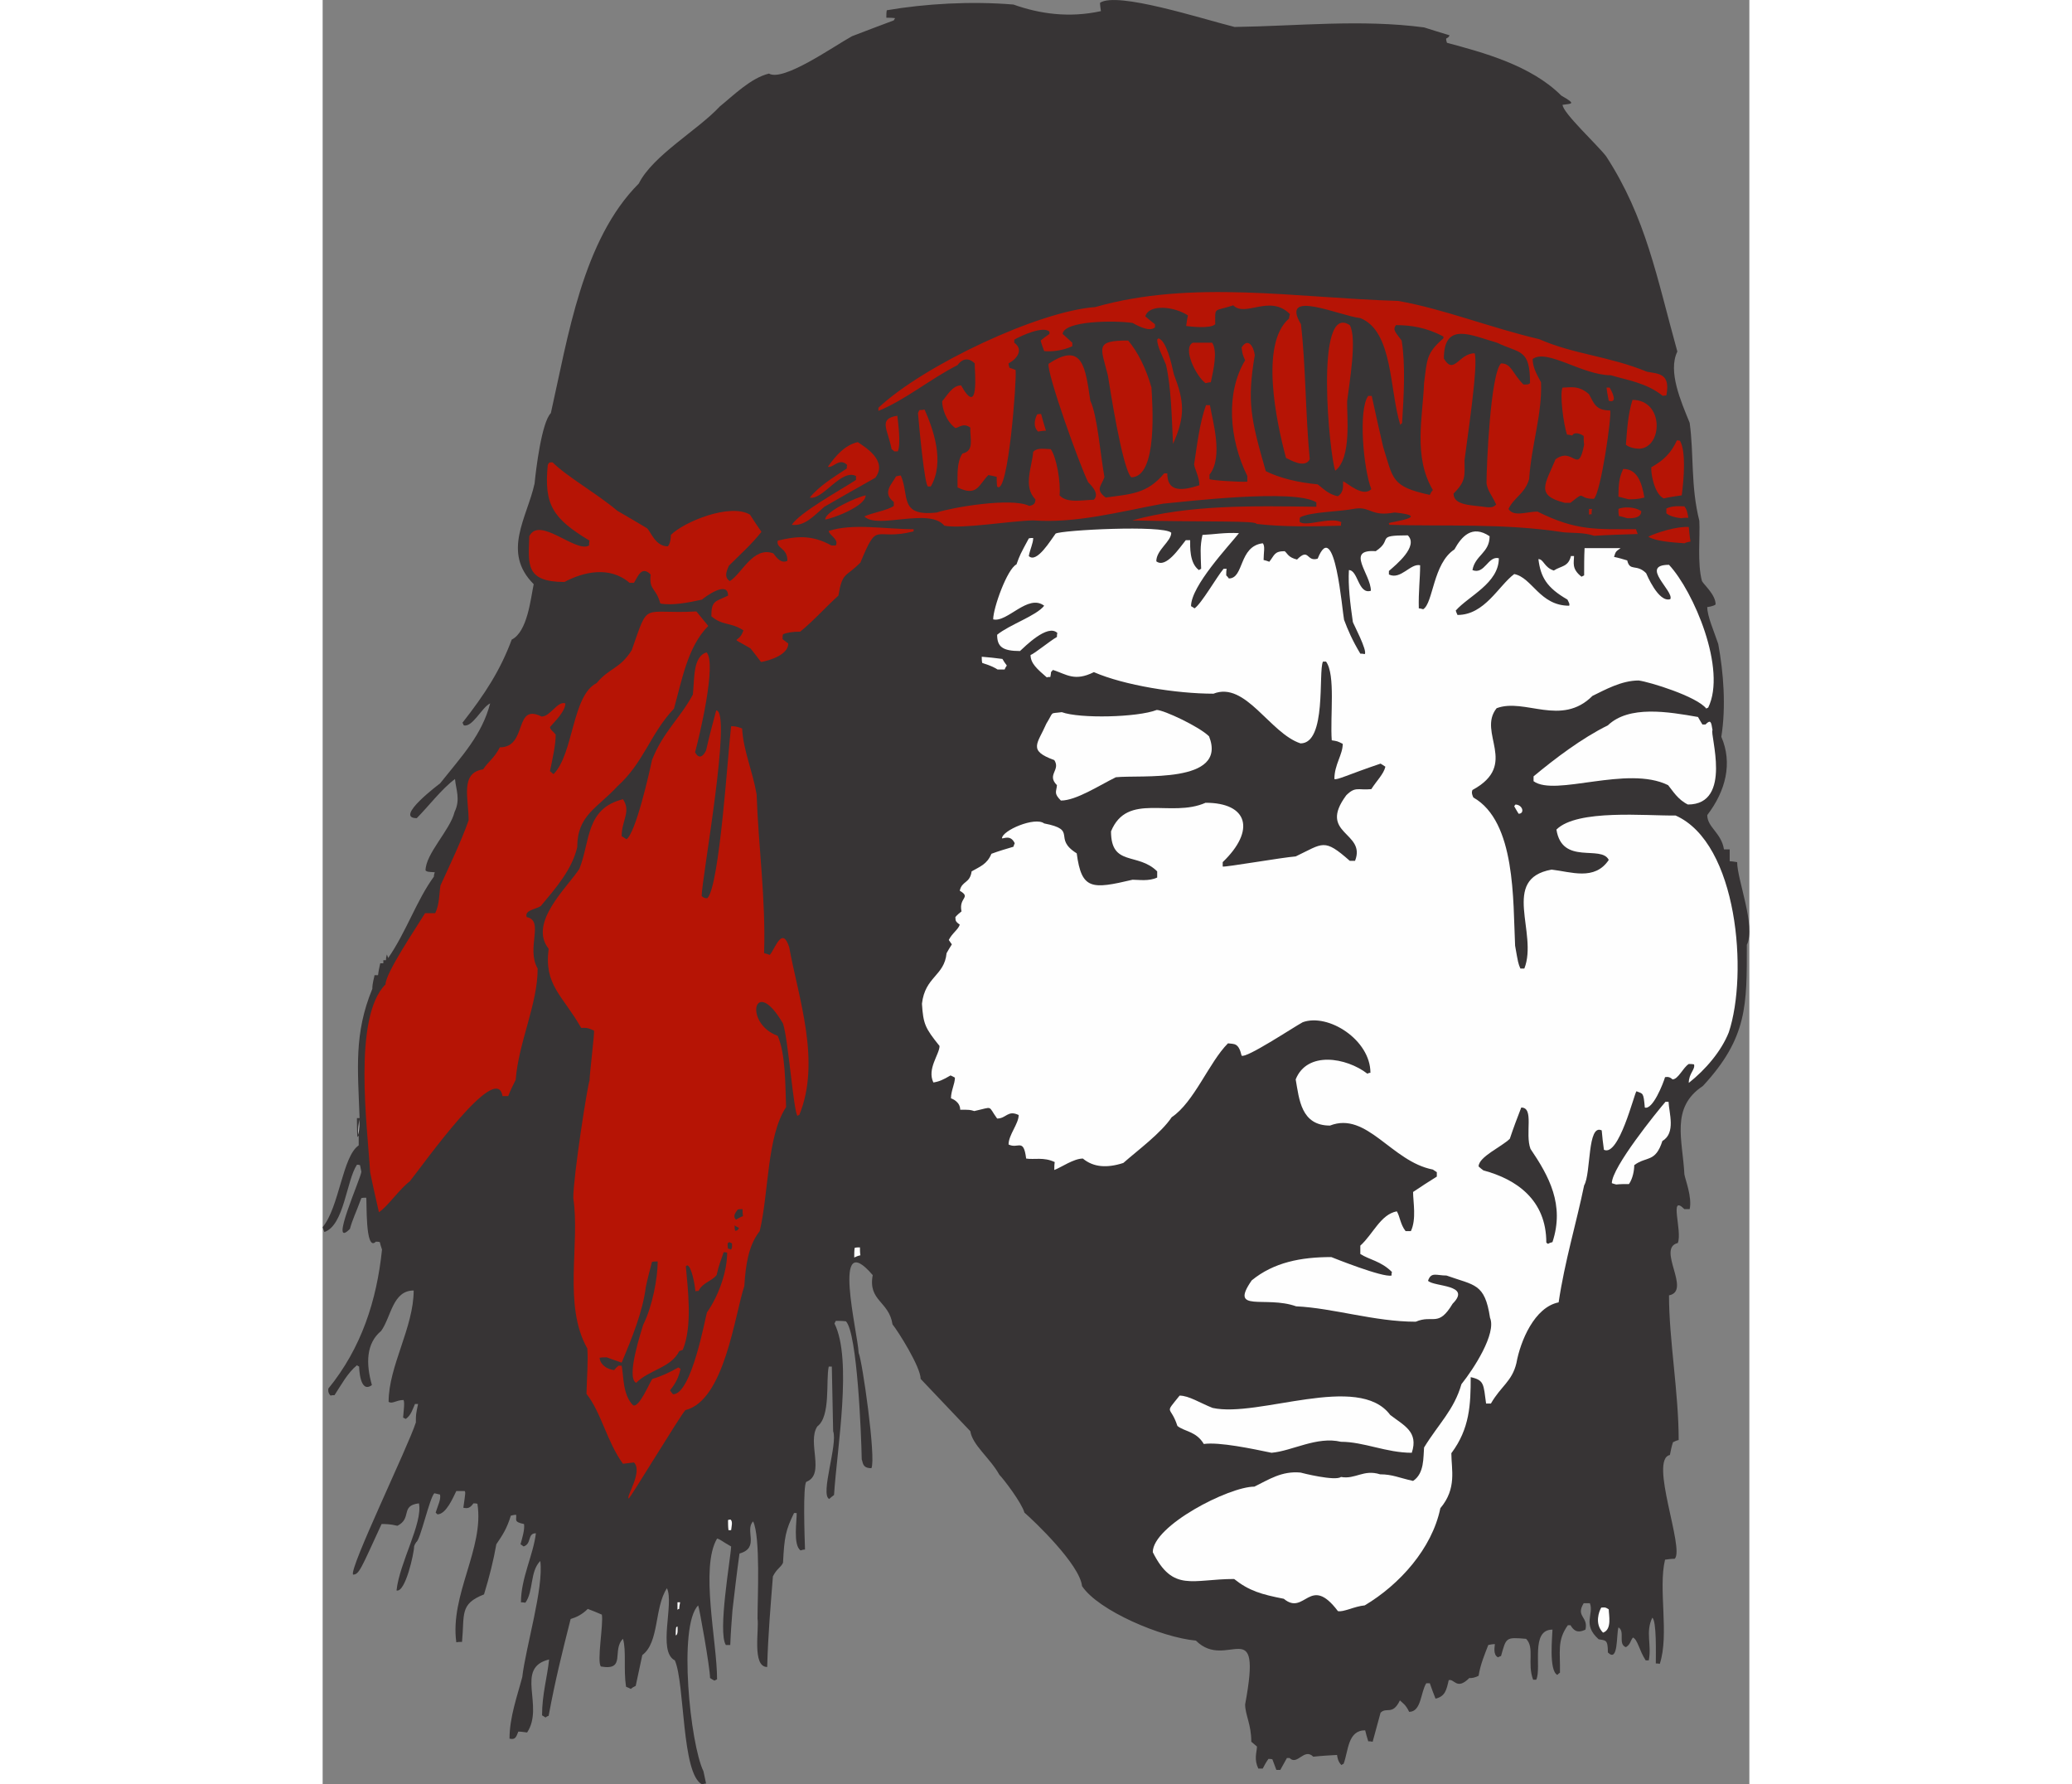 <?xml version="1.0" encoding="UTF-8"?>
<!DOCTYPE svg PUBLIC "-//W3C//DTD SVG 1.1//EN" "http://www.w3.org/Graphics/SVG/1.1/DTD/svg11.dtd">
<!-- Creator: CorelDRAW -->
<svg xmlns="http://www.w3.org/2000/svg" xml:space="preserve" width="7.848in" height="6.757in" version="1.1" style="shape-rendering:geometricPrecision; text-rendering:geometricPrecision; image-rendering:optimizeQuality; fill-rule:evenodd; clip-rule:evenodd"
viewBox="0 0 7847.73 9812.81"
 xmlns:xlink="http://www.w3.org/1999/xlink"
 xmlns:xodm="http://www.corel.com/coreldraw/odm/2003">
 <rect x="0" y="0" width="7847.73" height="9812.81" fill="#808080" stroke="none"/>
 <defs>
  <style type="text/css">
   <![CDATA[
    .fil1 {fill:#FEFEFE}
    .fil0 {fill:#373435}
    .fil2 {fill:#B61405}
    .fil3 {fill:#B61405}
   ]]>
  </style>
 </defs>
 <g id="Layer_x0020__x0028_Black_x0020_and_x0020_White_x0029_">
  <g id="_2008582947536">
   <path class="fil0" d="M2087.23 9812.81c-113.67,-55.63 -94.32,-556.27 -149.95,-682.04 -96.74,-48.37 -2.42,-314.41 -43.53,-396.65 -70.14,106.42 -41.12,297.48 -135.44,367.62 -12.09,55.63 -24.19,111.25 -36.28,169.3 -9.67,4.84 -19.35,9.67 -26.6,16.93 -9.67,-4.84 -19.35,-9.67 -26.6,-12.09 -14.51,-94.32 2.42,-200.74 -16.93,-263.62 -62.88,62.88 19.35,176.56 -120.93,152.37 -24.19,-24.19 14.51,-232.18 4.84,-285.39 -26.6,-12.09 -53.21,-21.77 -77.39,-31.44 -31.44,31.44 -62.88,45.95 -94.32,55.63 -45.95,181.39 -84.65,336.18 -120.93,532.09 -7.26,2.42 -12.09,4.84 -16.93,9.67 -7.26,-4.84 -14.51,-9.67 -19.35,-12.09 0,-116.09 29.02,-210.42 38.7,-307.16 -191.07,45.95 -24.19,256.37 -120.93,401.48 -16.93,-2.42 -33.86,-4.84 -48.37,-4.84 -12.09,31.44 -16.93,45.95 -48.37,38.7 0,-118.51 43.53,-237.02 70.14,-338.6 19.35,-166.88 118.51,-488.55 99.16,-638.5 -58.05,58.05 -36.28,166.88 -82.23,229.76 -9.67,-2.42 -16.93,-2.42 -24.19,-2.42 0,-133.02 67.72,-258.79 82.23,-379.72 -48.37,0 -21.77,58.05 -67.72,72.56 -7.26,-4.84 -12.09,-9.67 -16.93,-12.09 9.67,-33.86 24.19,-82.23 19.35,-111.25 -60.46,-12.09 -38.7,-24.19 -43.53,-50.79 -9.67,0 -19.35,2.42 -29.02,4.84 -21.77,70.14 -43.53,104 -79.81,157.21 -14.51,84.65 -38.7,181.39 -67.72,275.72 -135.44,53.21 -106.42,108.84 -120.93,261.21 -12.09,0 -21.77,0 -31.44,2.42 -36.28,-261.21 154.79,-517.57 116.09,-761.85 -7.26,-2.42 -14.51,-2.42 -21.77,-2.42 -19.35,26.6 -31.44,29.02 -55.63,24.19 12.09,-84.65 12.09,-84.65 7.26,-91.91 -16.93,0 -31.44,0 -45.95,0 -16.93,33.86 -55.63,128.18 -104,128.18 -4.84,-4.84 -7.26,-7.26 -9.67,-9.67 14.51,-45.95 29.02,-70.14 24.19,-99.16 -12.09,-2.42 -21.77,-4.84 -31.44,-7.26 -26.6,26.6 -77.39,258.79 -99.16,268.46 -4.84,7.26 -9.67,14.51 -12.09,24.19 0,36.28 -48.37,256.37 -96.74,241.86 16.93,-154.79 145.11,-370.04 123.35,-478.88 -104,12.09 -36.28,82.23 -118.51,123.35 -38.7,-9.67 -65.3,-9.67 -87.07,-9.67 -113.67,246.69 -123.35,278.14 -157.21,278.14 -19.35,-38.7 302.32,-701.39 345.86,-836.83 0,-43.53 0,-43.53 12.09,-101.58 -7.26,0 -12.09,0 -16.93,0 -12.09,26.6 -21.77,62.88 -50.79,82.23 -4.84,-2.42 -9.67,-4.84 -14.51,-7.26 2.42,-38.7 9.67,-79.81 2.42,-96.74 -41.12,0 -62.88,24.19 -82.23,9.67 0,-195.9 137.86,-408.74 137.86,-611.9 -116.09,0 -123.35,145.11 -178.97,222.51 -82.23,67.72 -84.65,178.97 -50.79,297.48 -67.72,50.79 -70.14,-99.16 -70.14,-101.58 -4.84,-2.42 -9.67,-4.84 -12.09,-7.26 -50.79,41.12 -87.07,108.84 -123.35,164.46 -7.26,0 -14.51,0 -21.77,2.42 -16.93,-16.93 -12.09,-33.86 -12.09,-38.7 181.39,-222.51 266.04,-483.71 295.07,-764.27 -4.84,-14.51 -9.67,-29.02 -12.09,-41.12 -7.26,-2.42 -14.51,-2.42 -21.77,-2.42 -60.46,60.46 -48.37,-232.18 -53.21,-241.86 -9.67,0 -19.35,0 -26.6,2.42 -31.44,84.65 -48.37,116.09 -62.88,169.3 -118.51,118.51 60.46,-278.14 62.88,-314.41 -2.42,-12.09 -4.84,-24.19 -7.26,-36.28 -7.26,-2.42 -12.09,-2.42 -16.93,-2.42 -58.05,87.07 -70.14,333.76 -178.97,370.04 -4.84,-9.67 -7.26,-19.35 -9.67,-26.6 91.91,-111.25 108.84,-389.39 198.32,-449.85 0,-19.35 0,-36.28 0,-53.21 -2.42,2.42 -4.84,4.84 -7.26,7.26 -2.42,-36.28 -2.42,-70.14 -2.42,-104 4.84,0 9.67,0 14.51,0 -9.67,-273.3 -31.44,-464.37 70.14,-711.06 0,-31.44 9.67,-58.05 12.09,-74.98 4.84,0 12.09,0 19.35,0 2.42,-21.77 7.26,-43.53 12.09,-65.3 4.84,0 9.67,0 16.93,0 0,-7.26 0,-12.09 0,-16.93 4.84,0 9.67,0 14.51,0 0,-12.09 2.42,-21.77 4.84,-31.44 2.42,4.84 4.84,12.09 7.26,19.35 99.16,-142.7 157.21,-319.25 251.53,-447.44 0,-9.67 2.42,-16.93 4.84,-24.19 -41.12,-2.42 -41.12,-2.42 -50.79,-9.67 0,-91.91 135.44,-222.51 159.63,-321.67 33.86,-70.14 7.26,-123.35 2.42,-181.39 -72.56,53.21 -147.53,152.37 -210.42,215.25 -128.18,0 128.18,-191.07 128.18,-191.07 123.35,-154.79 229.76,-266.04 275.72,-440.18 -45.95,21.77 -96.74,133.02 -145.11,120.93 -2.42,-4.84 -4.84,-9.67 -7.26,-14.51 123.35,-157.21 208,-287.81 270.88,-457.11 87.07,-43.53 104,-224.93 120.93,-304.74 -176.56,-176.56 -36.28,-365.2 4.84,-553.85 7.26,-74.98 38.7,-336.18 89.49,-386.97 94.32,-418.41 174.14,-952.92 483.71,-1262.49 77.39,-154.79 326.51,-295.07 445.02,-423.25 77.39,-62.88 171.72,-157.21 270.88,-181.39 79.81,45.95 355.53,-149.95 457.11,-205.58 74.98,-29.02 152.37,-58.05 229.76,-87.07 2.42,-4.84 4.84,-9.67 7.26,-12.09 -16.93,-2.42 -33.86,-2.42 -48.37,-2.42 0,-14.51 0,-29.02 2.42,-41.12 212.83,-36.28 461.95,-50.79 696.55,-31.44 142.7,50.79 304.74,74.98 481.3,36.28 -2.42,-16.93 -4.84,-31.44 -4.84,-45.95 94.32,-62.88 556.27,87.07 740.08,133.02 343.44,-4.84 696.55,-43.53 1042.4,2.42 45.95,14.51 91.91,29.02 140.28,43.53 -12.09,26.6 -26.6,2.42 -14.51,41.12 198.32,53.21 461.95,123.35 628.83,290.23 84.65,48.37 58.05,43.53 7.26,50.79 0,43.53 193.49,222.51 239.44,282.97 220.09,338.6 278.14,665.11 391.81,1073.85 -53.21,108.84 19.35,273.3 67.72,391.81 24.19,176.56 4.84,345.86 53.21,539.34 4.84,84.65 -12.09,234.6 14.51,331.34 12.09,21.77 74.98,74.98 74.98,128.18 -9.67,9.67 -43.53,14.51 -45.95,14.51 0,50.79 36.28,130.6 60.46,203.16 29.02,157.21 43.53,343.44 16.93,510.32 62.88,145.11 24.19,297.48 -77.39,430.51 0,67.72 77.39,96.74 91.91,188.65 9.67,0 19.35,0 31.44,0 0,21.77 0,43.53 0,65.3 12.09,0 26.6,2.42 41.12,4.84 0,96.74 104,353.11 53.21,454.69 0,328.93 4.84,510.32 -241.86,776.36 -178.97,118.51 -111.25,295.07 -101.58,486.13 4.84,29.02 43.53,125.77 29.02,191.07 -9.67,0 -19.35,0 -29.02,0 -87.07,-87.07 -9.67,120.93 -36.28,186.23 -118.51,29.02 77.39,263.62 -48.37,287.81 0,244.28 53.21,534.5 53.21,795.71 -12.09,2.42 -21.77,7.26 -31.44,12.09 -7.26,21.77 -12.09,45.95 -16.93,70.14 -116.09,24.19 82.23,515.16 26.6,570.78 -19.35,0 -36.28,2.42 -53.21,4.84 -38.7,159.63 24.19,411.16 -29.02,573.2 -7.26,-2.42 -14.51,-2.42 -21.77,-2.42 0,-50.79 4.84,-234.6 -19.35,-251.53 -38.7,79.81 -2.42,147.53 -19.35,234.6 -7.26,0 -12.09,0 -16.93,0 -36.28,-55.63 -43.53,-113.67 -70.14,-125.77 -16.93,21.77 -12.09,36.28 -38.7,53.21 -45.95,-16.93 -2.42,-87.07 -41.12,-108.84 -12.09,41.12 0,195.9 -58.05,137.86 0,-72.56 -12.09,-65.3 -50.79,-72.56 -91.91,-82.23 -24.19,-137.86 -48.37,-198.32 -12.09,0 -24.19,0 -33.86,0 -45.95,74.98 26.6,72.56 9.67,145.11 -48.37,24.19 -67.72,0 -82.23,-24.19 -4.84,0 -9.67,0 -14.51,0 -60.46,84.65 -41.12,145.11 -43.53,261.21 -4.84,2.42 -9.67,7.26 -14.51,12.09 -48.37,-24.19 -26.6,-220.09 -26.6,-249.11 -123.35,0 -58.05,210.42 -89.49,275.72 -7.26,0 -12.09,0 -16.93,0 -33.86,-89.49 9.67,-176.56 -38.7,-224.93 -113.67,-9.67 -108.84,-7.26 -137.86,94.32 -7.26,2.42 -12.09,4.84 -16.93,7.26 -29.02,-14.51 -16.93,-62.88 -16.93,-72.56 -12.09,0 -24.19,2.42 -36.28,4.84 -19.35,50.79 -43.53,106.42 -53.21,169.3 -16.93,9.67 -41.12,14.51 -50.79,12.09 -70.14,70.14 -82.23,2.42 -113.67,12.09 -12.09,53.21 -19.35,89.49 -72.56,101.58 -12.09,-29.02 -21.77,-58.05 -31.44,-84.65 -7.26,0 -14.51,0 -19.35,0 -31.44,48.37 -26.6,157.21 -94.32,157.21 -19.35,-41.12 -36.28,-48.37 -50.79,-62.88 -41.12,84.65 -72.56,33.86 -106.42,67.72 -14.51,53.21 -29.02,106.42 -43.53,159.63 -9.67,-2.42 -16.93,-2.42 -24.19,-2.42 -7.26,-21.77 -12.09,-41.12 -16.93,-60.46 -96.74,0 -91.91,113.67 -118.51,183.81 -4.84,2.42 -9.67,4.84 -12.09,7.26 -19.35,-19.35 -21.77,-41.12 -24.19,-55.63 -43.53,2.42 -87.07,4.84 -130.6,9.67 -50.79,-50.79 -87.07,50.79 -130.6,7.26 -4.84,0 -9.67,0 -14.51,0 -12.09,21.77 -24.19,43.53 -36.28,65.3 -7.26,0 -14.51,0 -21.77,0 -7.26,-19.35 -14.51,-38.7 -21.77,-58.05 -7.26,-2.42 -14.51,-2.42 -21.77,-2.42 -12.09,16.93 -21.77,33.86 -31.44,53.21 -9.67,0 -16.93,0 -24.19,0 -24.19,-50.79 -9.67,-84.65 -7.26,-120.93 -12.09,-9.67 -21.77,-19.35 -31.44,-26.6 0,-96.74 -33.86,-147.53 -33.86,-205.58 96.74,-517.57 -99.16,-178.97 -270.88,-350.69 -188.65,-16.93 -536.92,-164.46 -626.41,-299.9 -12.09,-118.51 -263.62,-357.95 -316.83,-403.9 -14.51,-53.21 -113.67,-183.81 -137.86,-208 -50.79,-91.91 -147.53,-162.04 -159.63,-239.44 -91.91,-96.74 -183.81,-193.49 -273.3,-287.81 0,-65.3 -123.35,-261.21 -154.79,-299.9 -19.35,-128.18 -135.44,-128.18 -108.84,-270.88 -229.76,-268.46 -82.23,314.41 -77.39,428.09 19.35,38.7 96.74,580.46 70.14,633.67 -50.79,0 -45.95,-31.44 -53.21,-48.37 -2.42,-130.6 -24.19,-696.55 -87.07,-759.43 -19.35,-2.42 -38.7,-2.42 -55.63,-2.42 -2.42,4.84 -4.84,9.67 -7.26,14.51 99.16,198.32 14.51,682.04 -2.42,943.24 -9.67,7.26 -19.35,14.51 -26.6,21.77 -50.79,-24.19 48.37,-302.32 21.77,-372.46 -2.42,-118.51 -4.84,-237.02 -7.26,-355.53 -7.26,0 -12.09,0 -16.93,0 -16.93,74.98 12.09,273.3 -62.88,328.93 -58.05,87.07 45.95,263.62 -60.46,304.74 -19.35,19.35 -9.67,302.32 -7.26,372.46 -9.67,0 -16.93,2.42 -24.19,4.84 -43.53,-29.02 -19.35,-171.72 -21.77,-205.58 -4.84,0 -9.67,0 -14.51,0 -45.95,94.32 -53.21,130.6 -60.46,273.3 -12.09,26.6 -33.86,31.44 -55.63,74.98 -12.09,157.21 -26.6,316.83 -31.44,498.23 -84.65,0 -43.53,-208 -53.21,-266.04 0,-111.25 16.93,-449.85 -24.19,-534.5 -48.37,48.37 38.7,145.11 -74.98,176.56 -14.51,104 -26.6,208 -38.7,312 -4.84,62.88 -9.67,125.77 -12.09,191.07 -9.67,0 -16.93,0 -24.19,0 -45.95,-70.14 26.6,-478.88 29.02,-541.76 -55.63,-31.44 -58.05,-38.7 -77.39,-43.53 -94.32,159.63 0,565.95 0,773.94 -4.84,2.42 -9.67,4.84 -14.51,7.26 -9.67,-4.84 -16.93,-9.67 -24.19,-14.51 0,-58.05 -60.46,-394.23 -65.3,-399.06 -111.25,111.25 -43.53,764.27 29.02,911.8 4.84,21.77 9.67,43.53 14.51,67.72 -7.26,0 -14.51,2.42 -21.77,4.84z"/>
   <path class="fil1" d="M1942.11 8992.92c0,-14.51 0,-29.02 2.42,-43.53 2.42,-2.42 4.84,-4.84 7.26,-4.84 0,4.84 4.84,48.37 -9.67,48.37z"/>
   <path class="fil1" d="M7042.88 8978.4c-48.37,-48.37 -21.77,-118.51 -9.67,-137.86 16.93,0 19.35,-4.84 41.12,9.67 0,29.02 19.35,111.25 -31.44,128.18z"/>
   <path class="fil1" d="M5584.48 8859.89c-154.79,-205.58 -181.39,29.02 -297.48,-67.72 -123.35,-24.19 -191.07,-43.53 -273.3,-108.84 -229.76,0 -336.18,74.98 -447.44,-147.53 0,-145.11 418.41,-360.37 558.69,-360.37 79.81,-38.7 149.95,-87.07 253.95,-77.39 7.26,2.42 191.07,48.37 222.51,24.19 79.81,14.51 123.35,-43.53 215.25,-14.51 67.72,0 104,19.35 181.39,36.28 62.88,-41.12 55.63,-130.6 60.46,-183.81 79.81,-130.6 164.46,-205.58 205.58,-348.27 67.72,-84.65 193.49,-278.14 157.21,-365.2 -29.02,-191.07 -84.65,-176.56 -239.44,-232.18 -55.63,0 -84.65,-21.77 -101.58,29.02 33.86,33.86 241.86,19.35 135.44,125.77 -79.81,133.02 -106.42,58.05 -203.16,99.16 -227.35,0 -452.27,-74.98 -657.85,-84.65 -169.3,-60.46 -370.04,38.7 -244.28,-142.7 120.93,-99.16 270.88,-128.18 437.76,-128.18 12.09,4.84 282.97,113.67 331.34,101.58 0,-7.26 0,-14.51 2.42,-19.35 -60.46,-60.46 -125.77,-67.72 -174.14,-99.16 0,-16.93 0,-31.44 0,-45.95 70.14,-62.88 111.25,-171.72 200.74,-188.65 16.93,26.6 19.35,72.56 48.37,108.84 9.67,0 19.35,0 29.02,0 31.44,-65.3 12.09,-162.04 12.09,-215.25 43.53,-29.02 87.07,-58.05 130.6,-84.65 0,-9.67 0,-16.93 0,-24.19 -7.26,-4.84 -14.51,-9.67 -21.77,-14.51 -227.35,-43.53 -362.79,-321.67 -565.95,-241.86 -159.63,0 -169.3,-145.11 -188.65,-253.95 62.88,-157.21 278.14,-120.93 394.23,-31.44 4.84,-2.42 9.67,-4.84 16.93,-4.84 0,-181.39 -232.18,-328.93 -372.46,-278.14 -53.21,29.02 -312,200.74 -336.18,183.81 -16.93,-72.56 -41.12,-62.88 -74.98,-67.72 -104,104 -186.23,324.09 -309.58,406.32 -58.05,87.07 -186.23,181.39 -266.04,251.53 -89.49,29.02 -164.46,24.19 -222.51,-24.19 -50.79,0 -118.51,48.37 -157.21,62.88 0,-14.51 0,-29.02 2.42,-43.53 -60.46,-29.02 -113.67,-12.09 -157.21,-19.35 -14.51,-116.09 -43.53,-50.79 -96.74,-77.39 0,-53.21 55.63,-113.67 55.63,-162.04 -60.46,-29.02 -67.72,19.35 -118.51,19.35 -53.21,-72.56 -16.93,-65.3 -125.77,-41.12 -24.19,-7.26 -24.19,-7.26 -77.39,-7.26 0,-43.53 -43.53,-60.46 -50.79,-62.88 0,-41.12 21.77,-79.81 21.77,-113.67 -9.67,-4.84 -16.93,-9.67 -24.19,-12.09 -41.12,24.19 -62.88,33.86 -94.32,38.7 -36.28,-74.98 33.86,-154.79 33.86,-200.74 -79.81,-99.16 -89.49,-120.93 -96.74,-232.18 16.93,-149.95 123.35,-152.37 135.44,-278.14 9.67,-16.93 19.35,-33.86 29.02,-48.37 -7.26,-9.67 -12.09,-16.93 -16.93,-24.19 19.35,-38.7 53.21,-58.05 60.46,-84.65 -29.02,-19.35 -21.77,-26.6 -24.19,-41.12 9.67,-12.09 21.77,-21.77 33.86,-31.44 -16.93,-77.39 55.63,-74.98 -9.67,-113.67 12.09,-55.63 55.63,-38.7 65.3,-106.42 45.95,-26.6 84.65,-38.7 108.84,-96.74 38.7,-14.51 79.81,-26.6 120.93,-38.7 2.42,-7.26 4.84,-14.51 7.26,-19.35 -21.77,-45.95 -55.63,-26.6 -70.14,-26.6 0,-43.53 181.39,-120.93 232.18,-82.23 188.65,36.28 43.53,79.81 178.97,164.46 26.6,200.74 82.23,198.32 307.16,145.11 33.86,0 89.49,9.67 135.44,-12.09 0,-12.09 0,-24.19 0,-33.86 -106.42,-106.42 -253.95,-24.19 -253.95,-220.09 89.49,-217.67 328.93,-72.56 519.99,-157.21 234.6,0 275.72,152.37 94.32,326.51 0,7.26 0,14.51 0,24.19 12.09,4.84 331.34,-50.79 401.48,-55.63 152.37,-72.56 154.79,-101.58 297.48,24.19 9.67,0 19.35,0 29.02,0 62.88,-159.63 -208,-145.11 -48.37,-360.37 50.79,-50.79 65.3,-26.6 137.86,-33.86 29.02,-45.95 67.72,-82.23 77.39,-123.35 -9.67,-7.26 -19.35,-12.09 -26.6,-16.93 -178.97,60.46 -239.44,91.91 -253.95,84.65 0,-79.81 45.95,-133.02 45.95,-193.49 -29.02,-14.51 -29.02,-14.51 -60.46,-19.35 -9.67,-133.02 21.77,-360.37 -31.44,-432.92 -7.26,0 -12.09,0 -16.93,0 -26.6,55.63 21.77,449.85 -123.35,449.85 -169.3,-55.63 -302.32,-343.44 -478.88,-273.3 -203.16,0 -490.97,-45.95 -657.85,-118.51 -106.42,53.21 -149.95,12.09 -224.93,-12.09 -16.93,16.93 -7.26,7.26 -14.51,38.7 -7.26,0 -14.51,0 -19.35,2.42 -53.21,-45.95 -89.49,-77.39 -89.49,-123.35 21.77,-7.26 106.42,-77.39 145.11,-99.16 0,-7.26 0,-14.51 2.42,-21.77 -53.21,-53.21 -181.39,77.39 -205.58,99.16 -96.74,0 -125.77,-24.19 -125.77,-89.49 67.72,-55.63 215.25,-104 258.79,-159.63 -89.49,-67.72 -203.16,94.32 -280.55,74.98 0,-62.88 77.39,-278.14 128.18,-302.32 19.35,-53.21 19.35,-53.21 67.72,-142.7 7.26,-2.42 14.51,-2.42 24.19,-2.42 0,29.02 -16.93,60.46 -24.19,99.16 43.53,43.53 123.35,-91.91 147.53,-123.35 31.44,-19.35 592.55,-48.37 636.08,-4.84 0,48.37 -82.23,94.32 -82.23,157.21 53.21,41.12 128.18,-74.98 162.04,-116.09 7.26,0 14.51,0 24.19,0 0,33.86 -4.84,125.77 48.37,164.46 2.42,-2.42 7.26,-4.84 12.09,-7.26 -2.42,-84.65 -7.26,-120.93 7.26,-186.23 60.46,-2.42 125.77,-14.51 200.74,-9.67 -55.63,70.14 -263.62,290.23 -263.62,401.48 4.84,2.42 12.09,7.26 19.35,12.09 38.7,-26.6 120.93,-171.72 159.63,-217.67 4.84,0 9.67,0 16.93,0 -2.42,12.09 -2.42,24.19 -2.42,36.28 4.84,4.84 9.67,9.67 14.51,16.93 84.65,0 53.21,-176.56 186.23,-193.49 14.51,14.51 4.84,50.79 4.84,91.91 9.67,2.42 19.35,4.84 31.44,9.67 29.02,-36.28 26.6,-58.05 84.65,-58.05 16.93,14.51 19.35,33.86 67.72,45.95 67.72,-67.72 50.79,14.51 113.67,-4.84 94.32,-234.6 135.44,292.65 145.11,336.18 21.77,58.05 45.95,113.67 89.49,186.23 7.26,0 14.51,0 24.19,2.42 16.93,-16.93 -65.3,-171.72 -65.3,-176.56 -14.51,-101.58 -26.6,-198.32 -21.77,-285.39 50.79,0 50.79,135.44 120.93,113.67 0,-91.91 -142.7,-229.76 26.6,-217.67 99.16,-65.3 -7.26,-87.07 176.56,-87.07 60.46,60.46 -65.3,162.04 -104,195.9 0,4.84 0,12.09 0,19.35 65.3,31.44 118.51,-62.88 171.72,-50.79 0,74.98 -9.67,145.11 -7.26,237.02 7.26,0 14.51,2.42 24.19,4.84 55.63,-33.86 53.21,-251.53 171.72,-328.93 38.7,-70.14 96.74,-137.86 193.49,-72.56 0,91.91 -79.81,104 -94.32,186.23 67.72,26.6 84.65,-79.81 145.11,-65.3 0,137.86 -166.88,208 -237.02,287.81 2.42,7.26 4.84,14.51 9.67,24.19 149.95,0 224.93,-159.63 312,-224.93 99.16,19.35 140.28,174.14 302.32,174.14 2.42,-9.67 2.42,-9.67 -9.67,-33.86 -113.67,-65.3 -147.53,-123.35 -159.63,-222.51 29.02,0 31.44,45.95 84.65,62.88 41.12,-26.6 79.81,-19.35 94.32,-79.81 4.84,0 9.67,0 16.93,0 0,36.28 -14.51,70.14 41.12,113.67 4.84,-2.42 9.67,-4.84 14.51,-7.26 0,-50.79 0,-101.58 2.42,-149.95 65.3,0 130.6,0 198.32,0 -26.6,19.35 -26.6,16.93 -36.28,48.37 24.19,4.84 48.37,12.09 72.56,19.35 14.51,62.88 50.79,16.93 104,70.14 2.42,4.84 67.72,164.46 133.02,142.7 21.77,-43.53 -171.72,-188.65 -7.26,-188.65 135.44,145.11 319.25,575.62 215.25,786.04 -4.84,0 -7.26,2.42 -9.67,4.84 -53.21,-67.72 -314.41,-147.53 -372.46,-154.79 -94.32,0 -183.81,50.79 -253.95,84.65 -171.72,171.72 -372.46,9.67 -527.25,67.72 -108.84,135.44 125.77,309.58 -133.02,449.85 -2.42,7.26 -7.26,14.51 4.84,41.12 234.6,133.02 217.67,568.36 229.76,815.06 16.93,96.74 16.93,96.74 29.02,125.77 7.26,0 14.51,0 21.77,0 77.39,-195.9 -133.02,-493.39 149.95,-544.18 106.42,12.09 237.02,62.88 314.41,-53.21 -41.12,-84.65 -256.37,31.44 -287.81,-166.88 113.67,-113.67 493.39,-74.98 655.43,-77.39 343.44,152.37 399.06,873.1 292.65,1192.36 -41.12,104 -128.18,205.58 -220.09,278.14 0,-53.21 36.28,-72.56 29.02,-101.58 -9.67,-2.42 -19.35,-2.42 -29.02,-2.42 -31.44,19.35 -58.05,84.65 -89.49,84.65 -19.35,-19.35 -38.7,-12.09 -41.12,-12.09 -9.67,33.86 -67.72,181.39 -111.25,166.88 -7.26,-84.65 -9.67,-74.98 -45.95,-89.49 -12.09,12.09 -96.74,362.79 -178.97,321.67 -4.84,-36.28 -9.67,-72.56 -12.09,-106.42 -79.81,-38.7 -58.05,237.02 -96.74,302.32 -43.53,210.42 -106.42,415.99 -140.28,643.34 -133.02,26.6 -210.42,212.83 -232.18,333.76 -24.19,101.58 -84.65,125.77 -140.28,222.51 -9.67,0 -19.35,0 -26.6,0 -14.51,-106.42 -9.67,-128.18 -84.65,-145.11 0,149.95 -4.84,282.97 -106.42,418.41 0,89.49 31.44,193.49 -60.46,302.32 -45.95,222.51 -224.93,420.83 -415.99,534.5 -55.63,4.84 -118.51,38.7 -147.53,31.44z"/>
   <path class="fil1" d="M1951.79 8852.64c0,-14.51 0,-29.02 0,-41.12 4.84,0 9.67,0 14.51,0 -2.42,12.09 -4.84,24.19 -4.84,36.28 -4.84,0 -7.26,2.42 -9.67,4.84z"/>
   <path class="fil1" d="M2232.34 8414.88c-2.42,-19.35 -2.42,-38.7 -2.42,-55.63 4.84,-2.42 9.67,-2.42 14.51,-2.42 12.09,12.09 4.84,36.28 2.42,58.05 -4.84,0 -9.67,0 -14.51,0z"/>
   <path class="fil2" d="M1683.33 8240.74c-16.93,-7.26 79.81,-147.53 29.02,-198.32 -21.77,2.42 -41.12,4.84 -60.46,7.26 -89.49,-123.35 -118.51,-280.55 -200.74,-384.55 2.42,-87.07 9.67,-181.39 4.84,-249.11 -135.44,-239.44 -38.7,-575.62 -77.39,-827.15 0,-120.93 79.81,-631.25 89.49,-645.76 0,-38.7 29.02,-266.04 24.19,-275.72 -41.12,-19.35 -48.37,-14.51 -70.14,-14.51 -101.58,-178.97 -205.58,-234.6 -178.97,-435.34 -113.67,-142.7 104,-338.6 169.3,-440.18 60.46,-152.37 33.86,-331.34 239.44,-382.13 45.95,67.72 -7.26,116.09 -7.26,203.16 7.26,4.84 16.93,9.67 26.6,16.93 50.79,-33.86 125.77,-365.2 140.28,-435.34 60.46,-154.79 154.79,-229.76 224.93,-360.37 9.67,-91.91 0,-208 74.98,-232.18 58.05,58.05 -41.12,471.62 -62.88,549.02 19.35,38.7 43.53,26.6 60.46,-9.67 16.93,-74.98 36.28,-147.53 55.63,-220.09 89.49,0 -79.81,928.73 -79.81,1020.64 12.09,12.09 19.35,12.09 31.44,12.09 67.72,-67.72 113.67,-812.64 130.6,-945.66 19.35,0 26.6,0 60.46,12.09 7.26,125.77 55.63,224.93 79.81,362.79 9.67,287.81 50.79,573.2 41.12,873.1 9.67,2.42 19.35,4.84 31.44,9.67 31.44,-38.7 67.72,-159.63 106.42,-43.53 50.79,280.55 176.56,628.83 55.63,923.89 -4.84,0 -7.26,2.42 -9.67,4.84 -21.77,-21.77 -50.79,-420.83 -79.81,-507.9 -157.21,-270.88 -220.09,-2.42 -29.02,67.72 43.53,101.58 41.12,263.62 45.95,391.81 -106.42,162.04 -94.32,469.2 -145.11,682.04 -62.88,79.81 -77.39,188.65 -84.65,302.32 -53.21,159.63 -108.84,628.83 -324.09,682.04 -26.6,26.6 -307.16,490.97 -312,486.13z"/>
   <path class="fil1" d="M5219.28 7989.21c-104,-21.77 -287.81,-60.46 -372.46,-48.37 -41.12,-70.14 -106.42,-67.72 -145.11,-99.16 -38.7,-118.51 -74.98,-58.05 12.09,-166.88 50.79,0 113.67,41.12 181.39,67.72 251.53,55.63 802.97,-195.9 977.1,38.7 74.98,58.05 157.21,91.91 118.51,208 -140.28,0 -263.62,-60.46 -389.39,-60.46 -133.02,-31.44 -268.46,50.79 -382.13,60.46z"/>
   <path class="fil0" d="M1707.51 7728c-58.05,-58.05 -50.79,-159.63 -62.88,-217.67 -7.26,0 -12.09,0 -16.93,0 -9.67,7.26 -16.93,14.51 -24.19,24.19 -55.63,-7.26 -79.81,-43.53 -79.81,-67.72 12.09,-2.42 24.19,-2.42 38.7,-2.42 26.6,9.67 53.21,19.35 82.23,29.02 58.05,-137.86 116.09,-280.55 133.02,-415.99 9.67,-45.95 21.77,-91.91 33.86,-137.86 9.67,-2.42 19.35,-2.42 31.44,-2.42 0,91.91 -29.02,246.69 -79.81,348.27 -7.26,26.6 -96.74,290.23 -38.7,319.25 72.56,-72.56 191.07,-82.23 237.02,-174.14 4.84,-2.42 12.09,-4.84 19.35,-7.26 55.63,-133.02 26.6,-343.44 16.93,-459.53 2.42,-2.42 4.84,-4.84 9.67,-4.84 21.77,9.67 38.7,99.16 43.53,142.7 4.84,-2.42 9.67,-2.42 16.93,-2.42 21.77,-45.95 72.56,-53.21 99.16,-87.07 14.51,-65.3 24.19,-79.81 38.7,-125.77 4.84,0 12.09,0 19.35,2.42 0,99.16 -43.53,232.18 -111.25,328.93 -9.67,31.44 -84.65,449.85 -186.23,449.85 -7.26,-7.26 -12.09,-14.51 -16.93,-21.77 33.86,-41.12 48.37,-74.98 58.05,-118.51 -4.84,-2.42 -9.67,-4.84 -12.09,-7.26 -50.79,29.02 -99.16,50.79 -142.7,62.88 -12.09,12.09 -72.56,162.04 -106.42,145.11z"/>
   <path class="fil1" d="M2924.05 6915.36c0,-19.35 0,-36.28 2.42,-53.21 9.67,-2.42 19.35,-2.42 29.02,-2.42 0,14.51 0,29.02 2.42,43.53 -12.09,2.42 -24.19,7.26 -33.86,12.09z"/>
   <path class="fil0" d="M2229.92 6866.99c-2.42,-9.67 -2.42,-19.35 -2.42,-29.02 2.42,-2.42 4.84,-4.84 9.67,-7.26 4.84,2.42 9.67,4.84 14.51,7.26 0,16.93 2.42,19.35 -4.84,33.86 -7.26,-2.42 -12.09,-4.84 -16.93,-4.84z"/>
   <path class="fil0" d="M6740.56 6840.39c-4.84,-2.42 -7.26,-4.84 -9.67,-7.26 0,-234.6 -164.46,-348.27 -345.86,-396.65 -9.67,-7.26 -19.35,-14.51 -26.6,-21.77 0,-53.21 128.18,-108.84 171.72,-152.37 19.35,-58.05 41.12,-116.09 62.88,-171.72 72.56,0 19.35,142.7 50.79,227.35 101.58,149.95 188.65,307.16 120.93,512.74 -9.67,2.42 -16.93,4.84 -24.19,9.67z"/>
   <path class="fil0" d="M2268.62 6767.83c-2.42,-9.67 -2.42,-19.35 -2.42,-29.02 7.26,4.84 14.51,9.67 24.19,14.51 -7.26,14.51 -12.09,14.51 -21.77,14.51z"/>
   <path class="fil0" d="M2273.46 6707.37c-19.35,-19.35 -2.42,-38.7 9.67,-55.63 7.26,-2.42 16.93,-2.42 26.6,-2.42 0,12.09 0,24.19 2.42,38.7 -14.51,4.84 -26.6,12.09 -38.7,19.35z"/>
   <path class="fil2" d="M309.58 6666.25c-16.93,-74.98 -33.86,-147.53 -48.37,-220.09 -14.51,-246.69 -96.74,-851.34 84.65,-1032.73 0,-62.88 169.3,-312 217.67,-391.81 16.93,0 36.28,0 55.63,0 24.19,-48.37 21.77,-111.25 29.02,-152.37 53.21,-116.09 113.67,-241.86 154.79,-357.95 0,-120.93 -48.37,-261.21 79.81,-280.55 29.02,-43.53 60.46,-60.46 91.91,-120.93 154.79,0 74.98,-246.69 229.76,-169.3 48.37,0 87.07,-87.07 130.6,-72.56 0,43.53 -55.63,96.74 -84.65,130.6 4.84,19.35 14.51,19.35 31.44,41.12 0,58.05 -16.93,130.6 -31.44,200.74 4.84,4.84 12.09,9.67 19.35,16.93 111.25,-111.25 101.58,-432.92 237.02,-500.64 70.14,-84.65 128.18,-77.39 193.49,-181.39 96.74,-275.72 50.79,-195.9 355.53,-212.83 21.77,26.6 43.53,53.21 65.3,79.81 -113.67,113.67 -145.11,299.9 -188.65,454.69 -130.6,137.86 -164.46,295.07 -312,428.09 -108.84,118.51 -220.09,157.21 -220.09,333.76 -29.02,123.35 -116.09,222.51 -200.74,324.09 -31.44,19.35 -89.49,21.77 -77.39,60.46 99.16,19.35 -4.84,169.3 60.46,282.97 0,195.9 -104,401.48 -120.93,611.9 -14.51,29.02 -29.02,58.05 -41.12,89.49 -12.09,0 -21.77,0 -31.44,0 -31.44,-198.32 -437.76,379.72 -510.32,469.2 -55.63,41.12 -120.93,137.86 -169.3,169.3z"/>
   <path class="fil1" d="M7115.44 6513.88c-9.67,-2.42 -16.93,-4.84 -24.19,-7.26 0,-87.07 249.11,-394.23 295.07,-447.44 4.84,0 9.67,0 16.93,0 2.42,60.46 41.12,171.72 -33.86,215.25 -38.7,120.93 -87.07,82.23 -154.79,133.02 0,26.6 -7.26,72.56 -29.02,104 -24.19,0 -48.37,0 -70.14,2.42z"/>
   <path class="fil1" d="M195.9 6240.58c0,-29.02 2.42,-58.05 4.84,-84.65 0,16.93 2.42,53.21 -4.84,84.65z"/>
   <path class="fil1" d="M6578.52 4475.02c-9.67,-14.51 -16.93,-29.02 -24.19,-41.12 2.42,-4.84 4.84,-7.26 7.26,-9.67 41.12,2.42 50.79,50.79 16.93,50.79z"/>
   <path class="fil1" d="M7509.67 4424.23c-55.63,-26.6 -84.65,-77.39 -108.84,-106.42 -224.93,-111.25 -621.57,65.3 -740.08,-21.77 0,-9.67 0,-19.35 0,-26.6 116.09,-96.74 266.04,-210.42 408.74,-280.55 116.09,-111.25 331.34,-74.98 495.81,-45.95 7.26,12.09 14.51,26.6 24.19,41.12 4.84,0 9.67,0 16.93,0 29.02,-29.02 31.44,-14.51 38.7,31.44 -16.93,16.93 113.67,408.74 -135.44,408.74z"/>
   <path class="fil1" d="M4060.78 4402.47c-41.12,-41.12 -24.19,-48.37 -21.77,-84.65 -58.05,-58.05 21.77,-82.23 -14.51,-137.86 -147.53,-53.21 -91.91,-89.49 -43.53,-200.74 43.53,-70.14 14.51,-53.21 84.65,-62.88 99.16,36.28 415.99,29.02 522.41,-12.09 38.7,0 234.6,91.91 287.81,145.11 104,263.62 -379.72,210.42 -512.74,224.93 -89.49,43.53 -217.67,128.18 -302.32,128.18z"/>
   <path class="fil1" d="M3712.51 3681.73c-38.7,-24.19 -67.72,-29.02 -84.65,-36.28 -2.42,-12.09 -2.42,-24.19 -2.42,-33.86 36.28,2.42 74.98,7.26 113.67,12.09 7.26,12.09 14.51,24.19 24.19,36.28 -4.84,7.26 -9.67,14.51 -12.09,21.77 -14.51,0 -26.6,0 -38.7,0z"/>
   <path class="fil2" d="M2411.32 3640.62c-19.35,-26.6 -38.7,-50.79 -58.05,-74.98 -125.77,-74.98 -65.3,-16.93 -38.7,-99.16 -70.14,-45.95 -113.67,-24.19 -176.56,-77.39 0,-89.49 24.19,-79.81 91.91,-113.67 0,-87.07 -130.6,9.67 -142.7,21.77 -74.98,16.93 -164.46,33.86 -229.76,21.77 -24.19,-89.49 -62.88,-70.14 -53.21,-159.63 -50.79,-50.79 -70.14,12.09 -91.91,45.95 -9.67,0 -16.93,0 -24.19,0 -108.84,-94.32 -253.95,-60.46 -357.95,-4.84 -217.67,0 -198.32,-99.16 -193.49,-251.53 55.63,-113.67 256.37,94.32 328.93,50.79 0,-9.67 0,-19.35 2.42,-26.6 -200.74,-120.93 -251.53,-195.9 -229.76,-415.99 7.26,-14.51 7.26,-14.51 26.6,-14.51 79.81,79.81 244.28,171.72 355.53,266.04 53.21,31.44 108.84,62.88 164.46,96.74 21.77,21.77 45.95,99.16 113.67,99.16 14.51,-14.51 16.93,-50.79 16.93,-62.88 72.56,-72.56 326.51,-176.56 435.34,-111.25 19.35,31.44 41.12,62.88 62.88,94.32 -53.21,67.72 -113.67,120.93 -178.97,186.23 -4.84,14.51 -33.86,60.46 4.84,84.65 65.3,-38.7 128.18,-193.49 239.44,-152.37 9.67,9.67 36.28,60.46 77.39,41.12 0,-74.98 -62.88,-65.3 -53.21,-111.25 101.58,-24.19 186.23,-33.86 295.07,26.6 7.26,0 14.51,0 24.19,0 19.35,-33.86 -38.7,-58.05 -38.7,-79.81 133.02,-43.53 307.16,-9.67 466.78,-9.67 0,2.42 0,7.26 0,12.09 -222.51,55.63 -193.49,-67.72 -292.65,171.72 -82.23,82.23 -99.16,50.79 -120.93,181.39 -72.56,65.3 -135.44,137.86 -210.42,198.32 -41.12,0 -72.56,4.84 -94.32,14.51 -2.42,7.26 -2.42,16.93 -2.42,26.6 9.67,7.26 19.35,14.51 31.44,24.19 0,62.88 -106.42,94.32 -149.95,101.58z"/>
   <path class="fil3" d="M7490.32 2987.6c-70.14,-4.84 -162.04,-12.09 -198.32,-36.28 43.53,-21.77 157.21,-58.05 222.51,-53.21 2.42,26.6 4.84,53.21 9.67,79.81 -12.09,2.42 -24.19,4.84 -33.86,9.67z"/>
   <path class="fil2" d="M6994.51 2946.49c-58.05,-19.35 -120.93,-14.51 -169.3,-19.35 -331.34,-50.79 -645.76,-31.44 -957.75,-41.12 -2.42,-4.84 -2.42,-7.26 -2.42,-9.67 4.84,-4.84 246.69,-36.28 31.44,-58.05 -128.18,24.19 -130.6,-31.44 -212.83,-21.77 -99.16,19.35 -244.28,16.93 -307.16,48.37 -2.42,7.26 -2.42,14.51 -2.42,24.19 31.44,31.44 164.46,-29.02 229.76,2.42 -2.42,4.84 -2.42,12.09 -2.42,19.35 -162.04,4.84 -316.83,7.26 -464.37,-9.67 0,-19.35 -275.72,-9.67 -684.46,-19.35 314.41,-87.07 665.11,-79.81 1013.38,-74.98 0,-9.67 0,-16.93 0,-24.19 -118.51,-77.39 -732.83,-2.42 -844.08,7.26 -246.69,45.95 -478.88,108.84 -713.48,91.91 -125.77,2.42 -391.81,48.37 -488.55,29.02 -84.65,-101.58 -367.62,21.77 -440.18,-50.79 38.7,-19.35 130.6,-33.86 162.04,-58.05 0,-7.26 0,-14.51 0,-21.77 -67.72,-50.79 -7.26,-101.58 12.09,-140.28 7.26,-2.42 16.93,-4.84 26.6,-4.84 48.37,108.84 -12.09,227.35 198.32,203.16 77.39,-26.6 408.74,-84.65 507.9,-36.28 29.02,-4.84 33.86,-16.93 33.86,-36.28 -70.14,-70.14 -16.93,-183.81 -12.09,-261.21 21.77,-21.77 48.37,-16.93 96.74,-14.51 31.44,43.53 55.63,181.39 48.37,253.95 38.7,43.53 118.51,26.6 188.65,24.19 36.28,-36.28 -24.19,-87.07 -31.44,-96.74 -48.37,-96.74 -227.35,-597.39 -217.67,-650.6 191.07,-128.18 203.16,29.02 229.76,203.16 38.7,79.81 55.63,299.9 77.39,418.41 -12.09,45.95 -55.63,67.72 7.26,113.67 137.86,-19.35 227.35,-19.35 321.67,-133.02 4.84,0 9.67,0 16.93,0 0,91.91 60.46,104 176.56,65.3 0,-43.53 -24.19,-84.65 -29.02,-113.67 16.93,-113.67 31.44,-232.18 65.3,-326.51 7.26,0 14.51,0 21.77,0 14.51,87.07 74.98,285.39 -2.42,382.13 0,7.26 0,14.51 0,24.19 7.26,7.26 164.46,16.93 208,14.51 0,-12.09 0,-21.77 0,-31.44 -101.58,-205.58 -118.51,-459.53 -12.09,-636.08 -14.51,-33.86 -14.51,-33.86 -19.35,-70.14 33.86,-55.63 65.3,-9.67 72.56,41.12 -43.53,256.37 -21.77,353.11 60.46,638.5 77.39,38.7 178.97,62.88 285.39,72.56 26.6,19.35 58.05,55.63 111.25,65.3 36.28,-24.19 26.6,-60.46 29.02,-82.23 26.6,12.09 108.84,89.49 154.79,43.53 -43.53,-111.25 -72.56,-437.76 -16.93,-512.74 4.84,0 12.09,0 19.35,0 19.35,91.91 41.12,186.23 62.88,280.55 55.63,176.56 43.53,217.67 256.37,263.62 4.84,-9.67 9.67,-19.35 16.93,-26.6 -108.84,-183.81 -55.63,-401.48 -48.37,-587.71 16.93,-133.02 12.09,-164.46 106.42,-246.69 0,-4.84 0,-7.26 0,-9.67 -94.32,-50.79 -181.39,-62.88 -261.21,-62.88 -19.35,26.6 -2.42,38.7 31.44,84.65 21.77,133.02 12.09,299.9 2.42,454.69 -4.84,2.42 -7.26,4.84 -9.67,9.67 -60.46,-191.07 -38.7,-515.16 -220.09,-587.71 -113.67,-12.09 -445.02,-164.46 -326.51,33.86 26.6,227.35 24.19,488.55 48.37,742.5 -26.6,53.21 -108.84,2.42 -130.6,-7.26 -53.21,-198.32 -145.11,-628.83 16.93,-766.69 0,-9.67 2.42,-16.93 4.84,-24.19 -111.25,-111.25 -244.28,19.35 -312,-48.37 -108.84,36.28 -99.16,4.84 -99.16,104 -26.6,26.6 -142.7,12.09 -159.63,9.67 2.42,-19.35 4.84,-38.7 9.67,-58.05 -72.56,-48.37 -212.83,-65.3 -234.6,4.84 16.93,14.51 33.86,29.02 53.21,43.53 0,4.84 0,9.67 0,16.93 -31.44,31.44 -113.67,-19.35 -123.35,-24.19 -101.58,-14.51 -377.3,-12.09 -384.55,60.46 16.93,14.51 33.86,31.44 53.21,48.37 0,4.84 0,12.09 0,19.35 -50.79,24.19 -116.09,31.44 -154.79,26.6 -7.26,-19.35 -14.51,-38.7 -19.35,-58.05 14.51,-12.09 31.44,-24.19 48.37,-36.28 0,-4.84 0,-9.67 0,-12.09 -33.86,-33.86 -154.79,21.77 -193.49,43.53 0,4.84 0,9.67 0,16.93 53.21,38.7 14.51,89.49 -31.44,113.67 0,7.26 2.42,14.51 4.84,24.19 9.67,2.42 21.77,7.26 33.86,12.09 7.26,48.37 -41.12,701.39 -101.58,640.92 -2.42,-19.35 -2.42,-36.28 -2.42,-53.21 -16.93,-4.84 -31.44,-7.26 -45.95,-9.67 -53.21,53.21 -60.46,120.93 -169.3,67.72 0,-72.56 -4.84,-137.86 26.6,-186.23 67.72,-14.51 41.12,-82.23 43.53,-142.7 -38.7,-29.02 -65.3,2.42 -82.23,2.42 -53.21,-38.7 -72.56,-111.25 -72.56,-147.53 26.6,-29.02 55.63,-87.07 104,-87.07 101.58,181.39 74.98,-74.98 74.98,-120.93 -38.7,-38.7 -74.98,-19.35 -94.32,9.67 -145.11,72.56 -290.23,193.49 -435.34,251.53 0,-7.26 0,-12.09 0,-16.93 249.11,-234.6 882.78,-532.09 1192.36,-553.85 534.5,-152.37 1100.45,-50.79 1666.4,-33.86 249.11,43.53 507.9,147.53 776.36,210.42 193.49,84.65 379.72,91.91 592.55,178.97 62.88,12.09 130.6,7.26 106.42,130.6 -7.26,0 -14.51,0 -19.35,2.42 -89.49,-72.56 -198.32,-87.07 -285.39,-113.67 -157.21,0 -350.69,-147.53 -430.51,-89.49 0,41.12 16.93,74.98 45.95,128.18 7.26,174.14 -53.21,345.86 -65.3,532.09 -24.19,82.23 -82.23,99.16 -113.67,164.46 29.02,45.95 99.16,14.51 159.63,14.51 212.83,106.42 321.67,96.74 541.76,96.74 2.42,7.26 4.84,16.93 9.67,26.6 -79.81,2.42 -159.63,4.84 -239.44,9.67z"/>
   <path class="fil2" d="M2580.62 2886.02c43.53,-67.72 263.62,-188.65 353.11,-246.69 0,-7.26 0,-14.51 0,-21.77 -82.23,-41.12 -183.81,135.44 -253.95,118.51 53.21,-65.3 130.6,-111.25 203.16,-159.63 0,-7.26 0,-14.51 2.42,-19.35 -43.53,-43.53 -77.39,19.35 -106.42,9.67 43.53,-60.46 91.91,-118.51 164.46,-135.44 38.7,26.6 166.88,101.58 96.74,195.9 -94.32,53.21 -188.65,106.42 -280.55,159.63 -55.63,48.37 -108.84,108.84 -178.97,99.16z"/>
   <path class="fil2" d="M2764.43 2857c0,-45.95 174.14,-123.35 222.51,-133.02 0,60.46 -183.81,128.18 -222.51,133.02z"/>
   <path class="fil3" d="M7175.9 2849.74c-16.93,-4.84 -31.44,-9.67 -45.95,-12.09 -2.42,-14.51 -2.42,-26.6 -2.42,-38.7 16.93,-9.67 82.23,-16.93 125.77,12.09 0,43.53 -62.88,38.7 -77.39,38.7z"/>
   <path class="fil3" d="M7473.39 2849.74c-45.95,-4.84 -70.14,-16.93 -82.23,-26.6 0,-9.67 0,-19.35 0,-26.6 26.6,-12.09 50.79,-14.51 99.16,-12.09 12.09,16.93 14.51,21.77 21.77,62.88 -14.51,0 -26.6,0 -38.7,2.42z"/>
   <path class="fil3" d="M6965.49 2830.4c0,-12.09 0,-21.77 0,-31.44 4.84,0 9.67,0 16.93,0 -2.42,9.67 -2.42,19.35 -2.42,29.02 -4.84,0 -9.67,0 -14.51,2.42z"/>
   <path class="fil0" d="M6404.38 2789.28c-79.81,-12.09 -183.81,-7.26 -183.81,-74.98 70.14,-70.14 60.46,-96.74 60.46,-183.81 12.09,-101.58 77.39,-522.41 55.63,-587.71 -87.07,0 -113.67,123.35 -169.3,29.02 0,-208 154.79,-125.77 292.65,-87.07 125.77,60.46 181.39,31.44 181.39,222.51 -9.67,7.26 -9.67,7.26 -36.28,7.26 -62.88,-62.88 -65.3,-116.09 -123.35,-116.09 -58.05,58.05 -79.81,561.11 -79.81,660.27 7.26,43.53 29.02,62.88 53.21,116.09 -19.35,19.35 -36.28,14.51 -50.79,14.51z"/>
   <path class="fil3" d="M6832.47 2765.09c-164.46,-41.12 -106.42,-104 -50.79,-239.44 99.16,-72.56 123.35,91.91 157.21,-79.81 -2.42,-16.93 -2.42,-33.86 -2.42,-48.37 -29.02,-19.35 -55.63,-19.35 -62.88,-2.42 -9.67,-2.42 -19.35,-4.84 -29.02,-4.84 -19.35,-58.05 -41.12,-227.35 -24.19,-258.79 43.53,0 87.07,-14.51 145.11,36.28 26.6,45.95 33.86,89.49 116.09,89.49 12.09,14.51 -50.79,457.11 -89.49,486.13 -94.32,0 -38.7,-50.79 -128.18,21.77 -12.09,0 -21.77,0 -31.44,0z"/>
   <path class="fil3" d="M7183.16 2745.75c-19.35,-4.84 -38.7,-9.67 -55.63,-14.51 0,-67.72 4.84,-108.84 26.6,-152.37 74.98,0 101.58,70.14 116.09,157.21 -33.86,9.67 -60.46,9.67 -87.07,9.67z"/>
   <path class="fil3" d="M7376.64 2740.91c-55.63,-26.6 -72.56,-152.37 -67.72,-171.72 65.3,-36.28 108.84,-77.39 140.28,-147.53 4.84,0 9.67,0 16.93,2.42 33.86,58.05 21.77,210.42 9.67,299.9 -33.86,4.84 -67.72,9.67 -99.16,16.93z"/>
   <path class="fil2" d="M3330.37 2675.61c-19.35,0 -50.79,-345.86 -55.63,-403.9 12.09,-26.6 2.42,-12.09 36.28,-19.35 45.95,104 113.67,287.81 33.86,423.25 -4.84,0 -9.67,0 -14.51,0z"/>
   <path class="fil2" d="M4447.75 2624.82c-50.79,-50.79 -120.93,-515.16 -128.18,-558.69 -38.7,-157.21 -74.98,-193.49 111.25,-193.49 53.21,62.88 99.16,154.79 128.18,258.79 4.84,87.07 36.28,493.39 -111.25,493.39z"/>
   <path class="fil2" d="M5569.97 2588.54c-31.44,-79.81 -116.09,-931.15 79.81,-800.55 41.12,72.56 -2.42,316.83 -14.51,418.41 -2.42,72.56 26.6,312 -65.3,382.13z"/>
   <path class="fil2" d="M3144.14 2482.12c-4.84,-4.84 -9.67,-9.67 -14.51,-12.09 -21.77,-111.25 -74.98,-166.88 31.44,-183.81 2.42,24.19 21.77,157.21 2.42,195.9 -7.26,0 -14.51,0 -19.35,0z"/>
   <path class="fil3" d="M7243.62 2467.61c-43.53,0 -70.14,-16.93 -74.98,-21.77 7.26,-94.32 12.09,-169.3 36.28,-246.69 174.14,0 166.88,261.21 38.7,268.46z"/>
   <path class="fil2" d="M4677.52 2441.01c-7.26,-147.53 -9.67,-309.58 -38.7,-435.34 -19.35,-48.37 -48.37,-101.58 -48.37,-137.86 2.42,-2.42 4.84,-4.84 7.26,-7.26 43.53,14.51 70.14,133.02 84.65,198.32 55.63,145.11 65.3,227.35 -4.84,382.13z"/>
   <path class="fil2" d="M3935.02 2373.29c-31.44,-31.44 -14.51,-74.98 -4.84,-94.32 7.26,-2.42 14.51,-2.42 21.77,-2.42 7.26,29.02 16.93,60.46 26.6,91.91 -14.51,0 -29.02,2.42 -43.53,4.84z"/>
   <path class="fil3" d="M7074.32 2203.99c-4.84,-24.19 -9.67,-48.37 -12.09,-72.56 4.84,0 9.67,0 16.93,0 7.26,12.09 50.79,89.49 -4.84,72.56z"/>
   <path class="fil2" d="M4856.49 2107.24c-53.21,-38.7 -128.18,-193.49 -70.14,-222.51 33.86,0 70.14,0 106.42,0 31.44,48.37 7.26,147.53 -7.26,217.67 -9.67,0 -19.35,2.42 -29.02,4.84z"/>
  </g>
 </g>
</svg>
